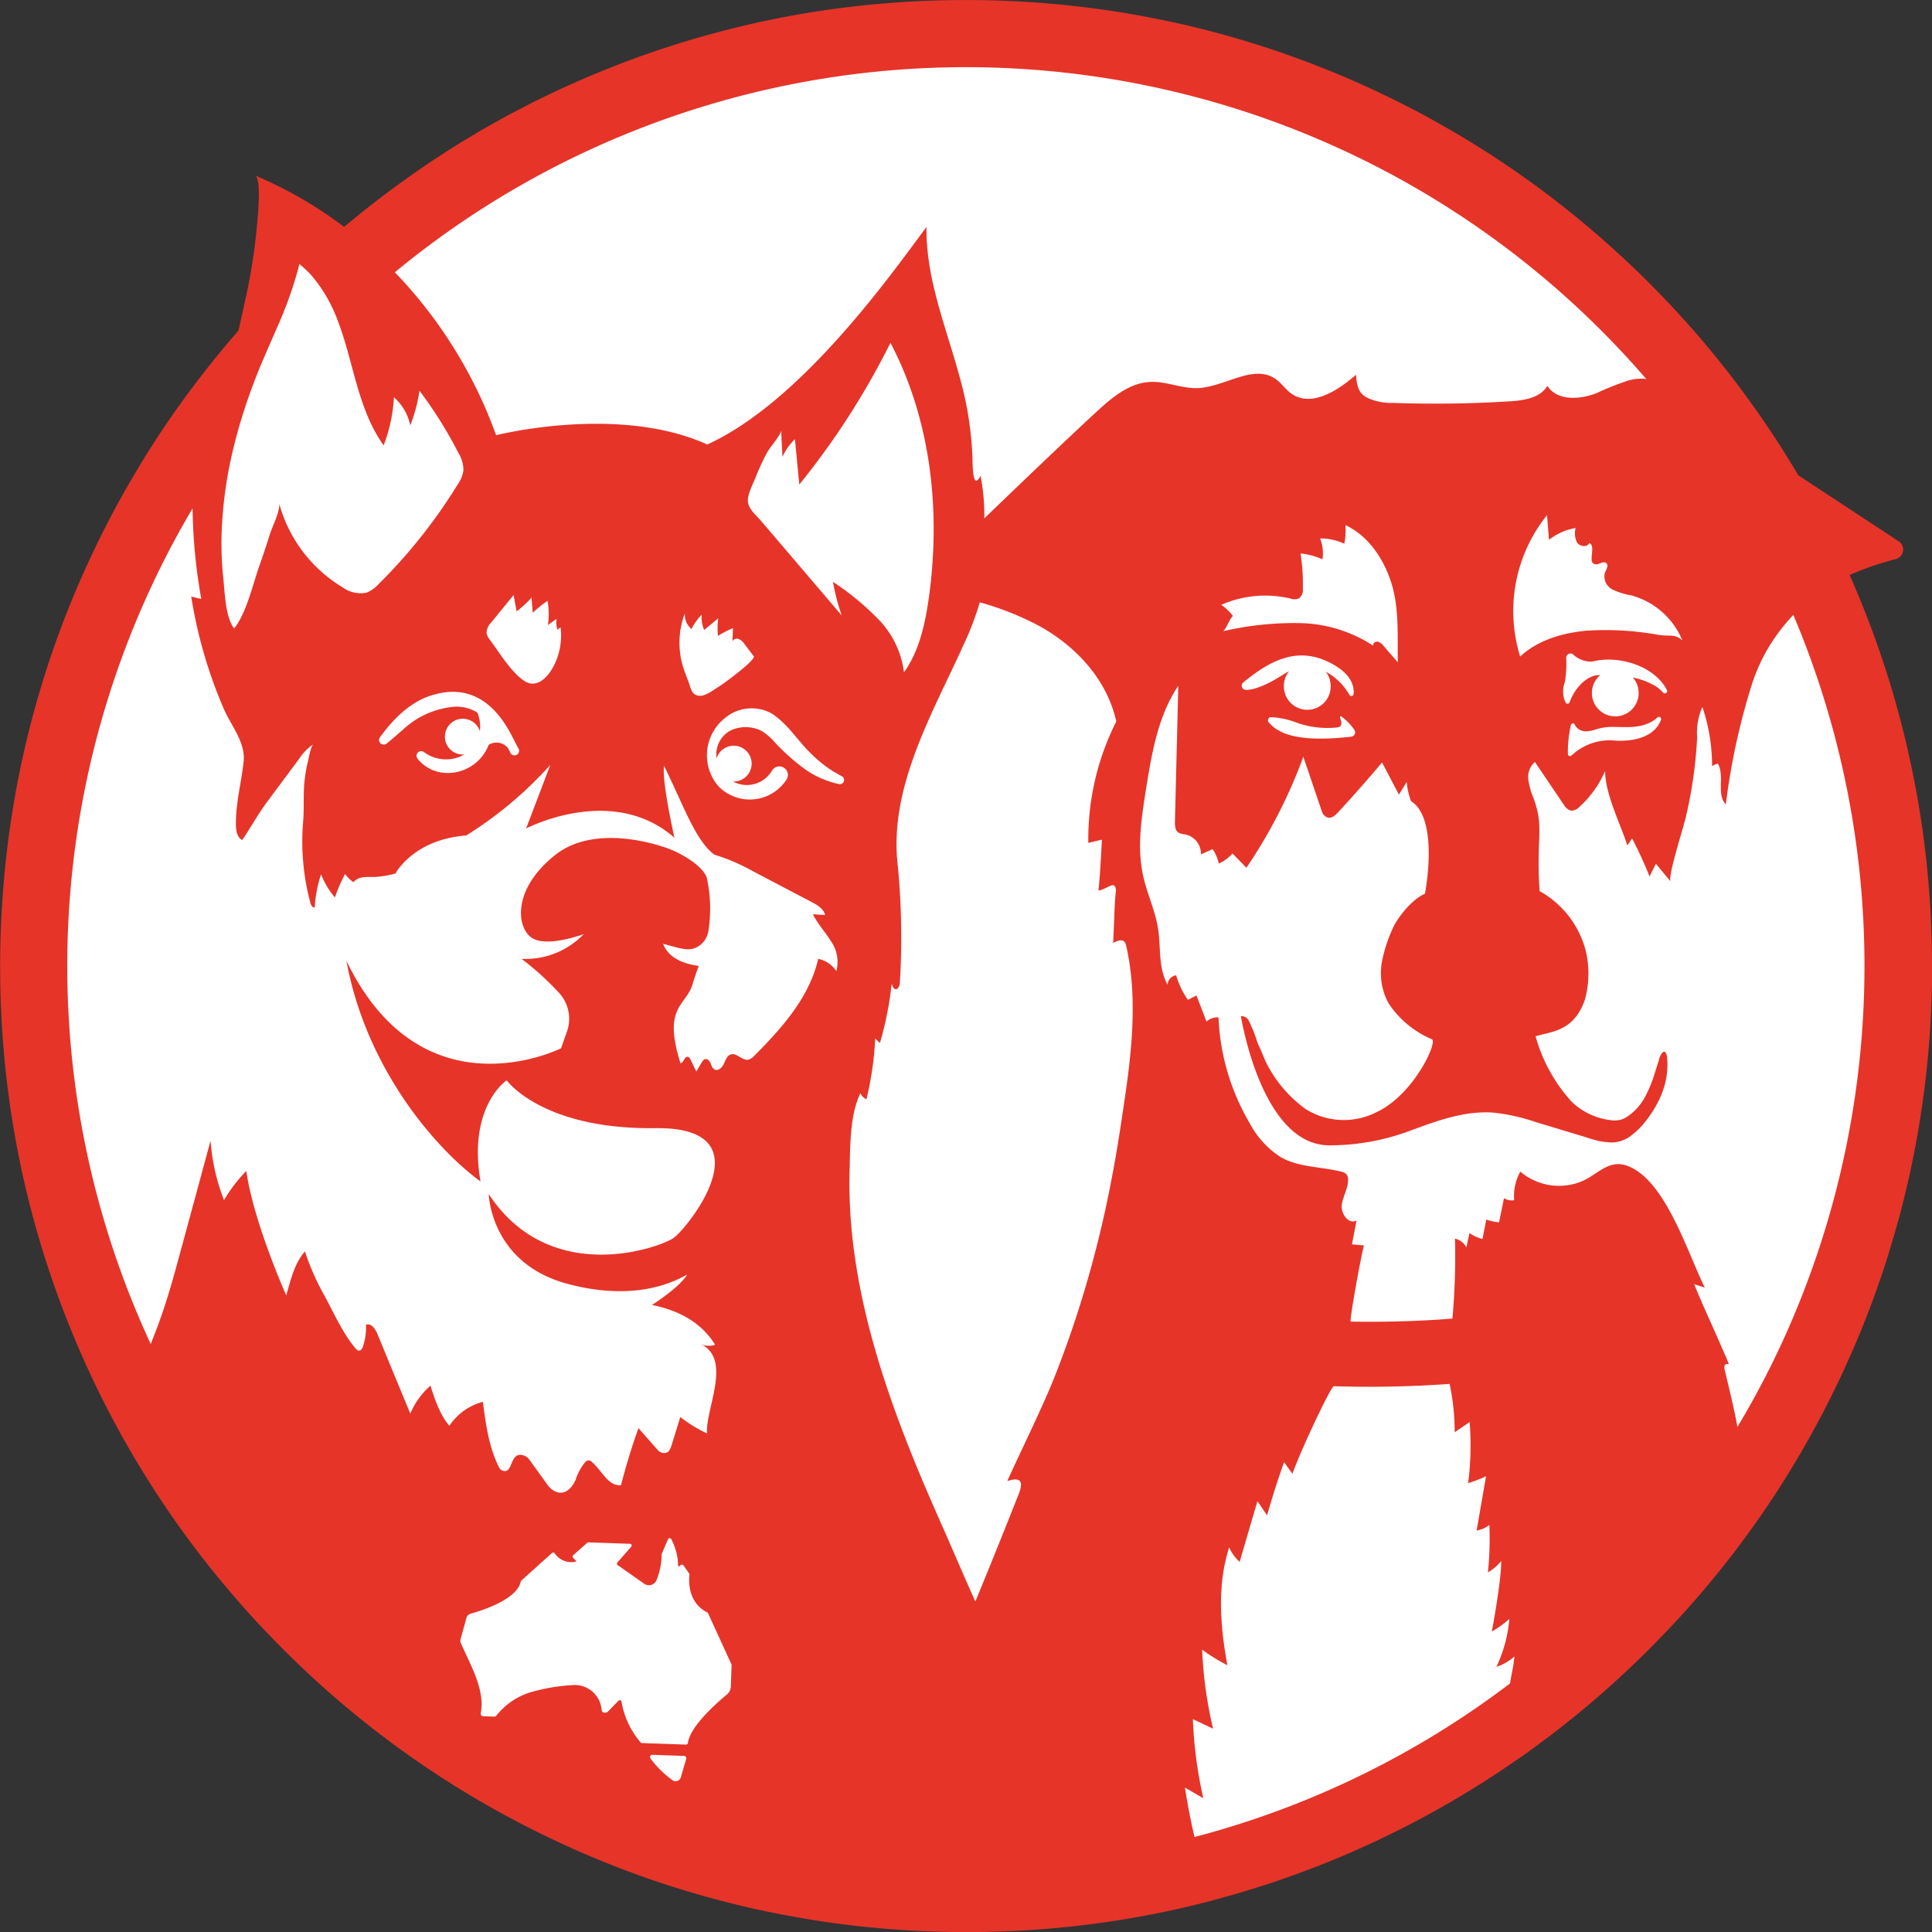 <svg width="100mm" height="100mm" version="1.1" viewBox="0 0 100 100" xmlns="http://www.w3.org/2000/svg"><rect x="0" y="0" width="100" height="100" fill="#333333" stroke="none"/><path d="m12.608 19.224 2.006-7.316 4.542 2.527z" fill="#fff" stop-color="#000000" style="-inkscape-stroke:none"/><ellipse cx="50.016" cy="50.145" rx="48.711" ry="48.711" fill="#fff" stop-color="#000000" style="-inkscape-stroke:none"/><path d="m100 49.998q0-0.374-0.006-0.748-0.009-0.584-0.03-1.162c-0.009-0.253-0.021-0.504-0.034-0.756q-0.028-0.592-0.076-1.183a49.099 49.099 0 0 0-0.999-6.838c-0.003-0.012-0.005-0.023-0.008-0.034q-0.062-0.286-0.128-0.572c-0.045-0.202-0.094-0.402-0.143-0.604-0.04-0.164-0.081-0.329-0.123-0.493-0.079-0.31-0.161-0.62-0.247-0.927-0.043-0.161-0.087-0.319-0.134-0.48l-0.003-0.011c-0.014-0.049-0.028-0.099-0.042-0.15-0.022-0.074-0.043-0.147-0.065-0.22-0.022-0.073-0.043-0.147-0.065-0.22-0.057-0.187-0.113-0.372-0.172-0.557-0.028-0.089-0.057-0.177-0.085-0.266-0.031-0.096-0.061-0.193-0.093-0.289a49.042 49.041 0 0 0-1.811-4.726 15.846 15.845 0 0 1 2.393-0.825 0.51 0.51 0 0 0 0.149-0.918c-1.12-0.739-3.096-2.034-5.198-3.419q-0.312-0.524-0.635-1.043c-0.106-0.17-0.213-0.34-0.321-0.508-0.093-0.146-0.187-0.29-0.282-0.434-0.013-0.02-0.026-0.04-0.039-0.061-0.009-0.013-0.017-0.026-0.026-0.04-0.098-0.149-0.196-0.297-0.298-0.446q-0.028-0.045-0.062-0.091c-0.048-0.072-0.098-0.144-0.147-0.216-0.049-0.072-0.097-0.145-0.147-0.216-0.125-0.18-0.255-0.358-0.383-0.537-0.105-0.147-0.208-0.296-0.315-0.441-0.1-0.14-0.202-0.276-0.306-0.414-0.087-0.119-0.176-0.238-0.266-0.355-0.087-0.115-0.176-0.231-0.264-0.346-0.128-0.167-0.259-0.332-0.39-0.497-0.043-0.055-0.086-0.11-0.13-0.164q-0.24-0.3-0.485-0.597c-0.287-0.349-0.578-0.693-0.876-1.033a0.144 0.144 0 0 0-0.021-0.026c-0.153-0.172-0.304-0.344-0.457-0.514-0.026-0.029-0.052-0.057-0.078-0.085-0.088-0.097-0.175-0.194-0.264-0.291-0.045-0.051-0.093-0.101-0.14-0.152-0.047-0.051-0.093-0.102-0.14-0.152-0.115-0.125-0.231-0.247-0.348-0.37-0.138-0.145-0.278-0.291-0.417-0.434-0.028-0.029-0.057-0.057-0.085-0.086-0.114-0.118-0.229-0.235-0.345-0.35-0.142-0.144-0.285-0.287-0.431-0.427-0.144-0.144-0.289-0.283-0.434-0.421-0.05-0.048-0.101-0.096-0.152-0.144-0.064-0.06-0.128-0.121-0.192-0.181-0.202-0.19-0.407-0.378-0.612-0.564q-0.134-0.122-0.27-0.243c-0.198-0.177-0.396-0.354-0.597-0.528-0.151-0.13-0.304-0.261-0.457-0.391a49.383 49.383 0 0 0-7.896-5.472l-0.007-0.004-0.006-0.004q-0.756-0.426-1.529-0.82c-0.179-0.091-0.359-0.183-0.538-0.272-0.179-0.091-0.361-0.179-0.542-0.266-0.098-0.047-0.196-0.094-0.297-0.142-0.106-0.051-0.214-0.102-0.321-0.151q-0.544-0.255-1.095-0.496-0.551-0.241-1.109-0.469c-0.149-0.061-0.3-0.118-0.449-0.178-0.237-0.094-0.472-0.19-0.711-0.281-0.231-0.087-0.464-0.17-0.697-0.255-0.159-0.058-0.317-0.118-0.476-0.174-0.378-0.132-0.756-0.261-1.137-0.383-0.173-0.057-0.348-0.112-0.522-0.167-0.021-0.007-0.042-0.014-0.064-0.02-0.185-0.057-0.372-0.113-0.559-0.17-0.206-0.062-0.414-0.123-0.621-0.181-0.099-0.028-0.198-0.055-0.297-0.082-0.099-0.027-0.198-0.056-0.297-0.082-0.198-0.055-0.399-0.106-0.597-0.159-0.1-0.025-0.2-0.05-0.299-0.074-0.1-0.025-0.201-0.05-0.301-0.075l-0.001-2.745e-4c-0.402-0.1-0.806-0.194-1.21-0.279-0.202-0.043-0.404-0.087-0.608-0.128-0.102-0.021-0.204-0.04-0.306-0.06s-0.204-0.042-0.306-0.06c-0.162-0.032-0.327-0.062-0.491-0.093q-0.677-0.122-1.36-0.227c-0.206-0.032-0.414-0.062-0.621-0.091q-0.935-0.13-1.879-0.227c-0.166-0.018-0.331-0.032-0.496-0.047-0.046-0.004-0.091-0.01-0.137-0.013-0.636-0.057-1.279-0.102-1.923-0.134-0.402-0.019-0.807-0.036-1.213-0.045-0.446-0.013-0.895-0.019-1.345-0.019q-0.357 0-0.714 0.006h-0.002c-0.406 0.004-0.811 0.015-1.217 0.03-0.208 0.01-0.415 0.017-0.621 0.028-0.013 0-0.025 0.002-0.038 0.002h-3.17e-4q-0.628 0.028-1.253 0.079h-9.48e-4l-0.005 4.0583e-4a49.257 49.257 0 0 0-8.644 1.427c-0.2 0.053-0.399 0.104-0.597 0.159-0.1 0.026-0.198 0.055-0.297 0.082-0.099 0.027-0.199 0.054-0.298 0.082-0.198 0.057-0.395 0.113-0.593 0.172l-0.521 0.159c-0.255 0.079-0.509 0.161-0.763 0.244-0.038 0.012-0.076 0.024-0.113 0.036q-1.31 0.432-2.586 0.934-0.476 0.187-0.95 0.385c-0.155 0.064-0.31 0.13-0.465 0.196-0.101 0.042-0.201 0.087-0.301 0.131-0.058 0.025-0.116 0.05-0.173 0.075-0.077 0.034-0.155 0.069-0.233 0.104-0.078 0.035-0.156 0.069-0.233 0.104q-0.465 0.21-0.924 0.431c-0.138 0.064-0.274 0.13-0.41 0.198l-0.096 0.045c-0.111 0.055-0.221 0.11-0.331 0.164-0.129 0.064-0.255 0.128-0.382 0.195-0.179 0.093-0.359 0.185-0.538 0.28-0.021 0.011-0.042 0.021-0.062 0.032q-0.504 0.266-0.999 0.544l-9.16e-4 5.014e-4q-0.529 0.292-1.047 0.602c-0.172 0.102-0.346 0.206-0.518 0.31q-1.218 0.74-2.388 1.548c-0.171 0.117-0.339 0.238-0.508 0.357-0.214 0.151-0.428 0.303-0.639 0.457-0.214 0.156-0.427 0.315-0.639 0.475q-0.242 0.183-0.482 0.369-0.344 0.266-0.684 0.538c-0.145 0.117-0.289 0.235-0.433 0.354-0.166 0.136-0.334 0.268-0.498 0.407a21.178 21.178 0 0 0-4.605-2.659c0.378 0.159 0.094 2.62 0.062 2.964a30.349 30.349 0 0 1-0.595 3.587c-0.108 0.491-0.215 0.984-0.327 1.477-0.042 0.047-0.081 0.094-0.121 0.142-0.03 0.034-0.059 0.066-0.089 0.1-0.371 0.429-0.734 0.863-1.085 1.303l-0.003 0.004-4.42e-4 5.61e-4q-0.382 0.467-0.741 0.943l-4.74e-4 5.97e-4 -2e-3 0.002a47.842 47.842 0 0 0-3.056 4.465c-0.104 0.172-0.208 0.346-0.31 0.518-0.102 0.174-0.204 0.347-0.304 0.521-0.089 0.155-0.178 0.312-0.264 0.467-0.023 0.042-0.045 0.081-0.068 0.121q-0.415 0.739-0.798 1.493l-0.003 6e-3q-0.156 0.3-0.306 0.603-0.15 0.303-0.296 0.608c-0.051 0.11-0.104 0.217-0.153 0.327q-0.21 0.442-0.408 0.886c-0.053 0.119-0.106 0.238-0.157 0.357q-0.461 1.05-0.873 2.125-0.137 0.358-0.27 0.72l-9.79e-4 0.002q-0.526 1.432-0.959 2.893a48.958 48.958 0 0 0-1.288 5.429c-0.036 0.206-0.072 0.412-0.106 0.618-0.034 0.206-0.066 0.412-0.098 0.62q-0.145 0.932-0.249 1.872-0.037 0.315-0.068 0.629c-0.026 0.249-0.049 0.501-0.07 0.75-0.017 0.183-0.032 0.366-0.045 0.552-0.016 0.209-0.026 0.419-0.04 0.628-0.013 0.209-0.029 0.418-0.04 0.628-0.005 0.102-0.009 0.205-0.013 0.307-0.013 0.307-0.025 0.615-0.032 0.922q-0.02 0.66-0.019 1.326c0 0.232 0.002 0.463 0.006 0.693v1.79e-4q0.006 0.62 0.03 1.239l0.028 0.64a49.416 49.416 0 0 0 2.969 14.62q0.425 1.162 0.907 2.295c0.076 0.179 0.151 0.357 0.231 0.535 0.066 0.155 0.136 0.31 0.204 0.463l0.079 0.176c0.144 0.317 0.291 0.631 0.44 0.944 0.106 0.219 0.213 0.436 0.319 0.654 0.174 0.349 0.351 0.697 0.536 1.043 0.042 0.083 0.085 0.164 0.128 0.246 0.051 0.096 0.102 0.19 0.156 0.286l3.163e-4 6.33e-4 0.001 0.002q0.427 0.795 0.892 1.575a49.281 49.281 0 0 0 4.873 6.855c0.13 0.153 0.261 0.306 0.391 0.457q0.748 0.867 1.545 1.706c0.023 0.023 0.045 0.047 0.068 0.07a0.442 0.442 0 0 1 0.042 0.043q0.394 0.411 0.797 0.814 0.425 0.425 0.858 0.839a49.656 49.655 0 0 0 12.748 8.842l0.011 6e-3a0.355 0.355 0 0 1 0.06 0.028c0.34 0.164 0.684 0.325 1.028 0.482 0.025 0.011 0.049 0.023 0.073 0.032h3.79e-4l0.005 0.002q0.825 0.376 1.662 0.715l0.011 0.005c0.187 0.076 0.376 0.151 0.565 0.227 0.379 0.151 0.758 0.294 1.141 0.434l0.002 6.32e-4c0.004 0.002 0.009 0.002 0.013 6e-3l0.006 0.002q1.408 0.516 2.845 0.942l0.024 0.007c0.026 0.007 0.053 0.015 0.079 0.025l0.002 3.11e-4c0.375 0.111 0.751 0.219 1.13 0.319 0.198 0.055 0.397 0.106 0.597 0.159 0.2 0.051 0.4 0.1 0.601 0.149 0.2 0.049 0.402 0.098 0.602 0.144 0.195 0.045 0.391 0.089 0.586 0.132 0.176 0.038 0.352 0.074 0.529 0.111 0.034 0.007 0.068 0.014 0.102 0.021 0.101 0.021 0.203 0.04 0.305 0.06 0.102 0.02 0.203 0.042 0.305 0.06 0.13 0.025 0.26 0.047 0.39 0.071 0.485 0.09 0.971 0.173 1.461 0.248 0.198 0.03 0.397 0.058 0.595 0.087 0.633 0.089 1.267 0.166 1.908 0.231 0.193 0.021 0.385 0.038 0.578 0.055 0.585 0.054 1.173 0.094 1.764 0.127 0.071 0.004 0.142 0.009 0.214 0.013 0.408 0.019 0.818 0.036 1.23 0.045q0.66 0.02 1.326 0.019c0.227 0 0.453-0.002 0.678-0.004 0.204-0.004 0.408-0.007 0.612-0.013 0.172-0.004 0.344-0.009 0.516-0.015 0.07-0.002 0.14-6e-3 0.211-0.008 0.07-0.002 0.141-0.005 0.211-0.008 0.115-0.004 0.23-0.009 0.346-0.015a49.437 49.437 0 0 0 10.174-1.572c0-0.002 0-0.002-0.002-0.004a49.732 49.732 0 0 0 16.023-7.461v6e-3c0.387-0.274 0.769-0.552 1.149-0.839 0.161-0.119 0.321-0.24 0.48-0.363 0.159-0.121 0.317-0.244 0.474-0.368 0.059-0.045 0.117-0.093 0.175-0.139 0.058-0.046 0.117-0.092 0.175-0.139l0.151-0.121 0.047-0.038c0.13-0.106 0.259-0.21 0.387-0.317 0.219-0.179 0.438-0.363 0.654-0.548 0.204-0.176 0.408-0.351 0.61-0.531q0.32-0.283 0.638-0.574c0.053-0.045 0.106-0.094 0.157-0.144 0.083-0.077 0.165-0.155 0.248-0.232 0.105-0.098 0.21-0.194 0.315-0.294 0.168-0.161 0.336-0.321 0.502-0.484a0.59 0.59 0 0 0 0.049-0.049c0.031-0.029 0.061-0.06 0.092-0.09 0.039-0.038 0.078-0.076 0.116-0.114 0.147-0.144 0.291-0.289 0.434-0.436 0.053-0.053 0.106-0.106 0.157-0.159 0.1-0.105 0.203-0.211 0.305-0.317 0.032-0.034 0.065-0.067 0.097-0.101 0.076-0.077 0.149-0.155 0.223-0.234l0.007-0.007q0.968-1.019 1.869-2.093c0.372-0.442 0.737-0.893 1.094-1.345a49.013 49.013 0 0 0 4.3-6.465l0.003-0.005c0.098-0.176 0.195-0.351 0.291-0.529 0.096-0.178 0.191-0.355 0.285-0.533 0.117-0.221 0.232-0.442 0.344-0.665 0.037-0.072 0.072-0.144 0.108-0.216 0.181-0.36 0.359-0.722 0.53-1.087 0.108-0.227 0.212-0.453 0.315-0.682 0.008-0.018 0.016-0.036 0.024-0.054 0.164-0.362 0.325-0.726 0.48-1.092 0.164-0.382 0.32-0.767 0.472-1.152l0.002-6e-3 0.006-0.011c0.147-0.38 0.293-0.759 0.434-1.143 0.144-0.395 0.283-0.79 0.417-1.188q0.176-0.518 0.34-1.043c0.053-0.171 0.103-0.342 0.155-0.514 0.127-0.423 0.25-0.847 0.367-1.274 0.007-0.027 0.015-0.053 0.023-0.08 0.055-0.198 0.106-0.399 0.159-0.597 0.051-0.2 0.1-0.4 0.149-0.601 0.098-0.402 0.193-0.805 0.28-1.211 0.043-0.202 0.087-0.404 0.128-0.608 0.042-0.204 0.083-0.408 0.121-0.612 0.032-0.162 0.062-0.327 0.093-0.491 0.055-0.302 0.106-0.604 0.155-0.909 0.027-0.165 0.054-0.332 0.078-0.499 9.47e-4 -0.007 0.002-0.013 0.003-0.02q0.142-0.924 0.246-1.859c0.022-0.201 0.044-0.403 0.064-0.605l0.002-0.016v-0.002q0.187-1.841 0.236-3.719c0.013-0.445 0.019-0.895 0.019-1.344zm-21.628 12.125a0.769 0.769 0 0 1-0.527-0.106l-0.253 1.25a2.391 2.391 0 0 1-0.663-0.145l-0.195 1.005a1.899 1.899 0 0 1-0.674-0.306l-0.162 0.748a0.863 0.863 0 0 0-0.589-0.457 35.965 35.964 0 0 1-0.132 4.137c-1.919 0.155-3.78 0.183-5.268 0.157-0.051-0.168 0.535-3.381 0.688-3.942l-0.621-0.058 0.238-1.232c-0.399 0.217-0.818-0.344-0.765-0.799 0.053-0.451 0.334-0.861 0.327-1.315a0.43 0.43 0 0 0-0.079-0.274 0.504 0.504 0 0 0-0.287-0.144c-1.031-0.259-2.159-0.215-3.09-0.731a4.632 4.632 0 0 1-1.628-1.762 11.722 11.722 0 0 1-1.623-5.489 0.825 0.825 0 0 0-0.62 0.217l-0.519-1.349-0.444 0.223a4.208 4.208 0 0 1-0.606-1.269 0.501 0.501 0 0 0-0.442 0.491c-0.491-0.852-0.346-1.91-0.493-2.881-0.14-0.933-0.563-1.802-0.767-2.722-0.34-1.494-0.096-3.049 0.145-4.562 0.298-1.849 0.621-3.761 1.666-5.315q-0.088 3.51-0.174 7.023c-0.006 0.213 0.006 0.463 0.183 0.58a0.953 0.953 0 0 0 0.359 0.094 1.022 1.022 0 0 1 0.803 1.031l0.604-0.27a2.118 2.118 0 0 1 0.321 0.75 2.133 2.133 0 0 0 0.708-0.525l0.722 0.737a26.389 26.389 0 0 0 2.945-5.742q0.482 1.419 0.963 2.837a0.464 0.464 0 0 0 0.179 0.249c0.257 0.176 0.478-0.021 0.646-0.202q1.173-1.266 2.287-2.59l0.873 1.664 0.404-0.657a3.567 3.567 0 0 0 0.225 0.997c1.477 0.935 0.718 4.79 0.718 4.79-0.531 0.229-1.135 0.865-1.57 1.59 0 0.004-0.002 6e-3 -0.002 0.007a7.531 7.531 0 0 0-0.58 1.585 1.43 1.43 0 0 0-0.032 0.145 3.246 3.246 0 0 0 0.31 2.361 5.065 5.065 0 0 0 2.238 1.847c0.302 0.125-0.926 2.85-2.847 3.759a3.717 3.717 0 0 1-3.7-0.154 6.627 6.627 0 0 1-2.072-2.475c-0.103-0.248-0.208-0.495-0.319-0.74-0.142-0.313-0.237-0.701-0.388-1.01-0.045-0.093-0.088-0.214-0.148-0.322l-0.004-0.009 9.48e-4 0.005a0.413 0.413 0 0 0-0.414-0.249c0.079 0.429 1.152 6.657 4.564 6.684a11.915 11.915 0 0 0 4.248-0.776c1.373-0.508 2.796-1.026 4.256-0.918a10.082 10.082 0 0 1 2.187 0.487c0.918 0.276 1.83 0.555 2.748 0.831a3.827 3.827 0 0 0 1.249 0.227 1.586 1.586 0 0 0 0.226-0.03 1.66 1.66 0 0 0 0.803-0.392 3.616 3.616 0 0 0 0.591-0.581 6.021 6.021 0 0 0 0.641-0.946 4.678 4.678 0 0 0 0.462-1.177 4.034 4.034 0 0 0 0.084-1.29c-0.011-0.11-0.074-0.37-0.228-0.247a0.843 0.843 0 0 0-0.2 0.418c-0.072 0.22-0.139 0.441-0.21 0.661a6.646 6.646 0 0 1-0.519 1.257 2.799 2.799 0 0 1-1.032 1.069 0.683 0.683 0 0 1-0.071 0.034 1.248 1.248 0 0 1-0.641 0.071 3.507 3.507 0 0 1-1.97-0.893 2.096 2.096 0 0 1-0.189-0.2 8.314 8.314 0 0 1-1.745-3.251c0.803-0.251 1.991-0.236 2.556-1.91a0.105 0.105 0 0 0 0.002-0.015 5.031 5.031 0 0 0 0.034-2.512 4.952 4.952 0 0 0-2.384-3.077c-0.189-2.777 0.246-3.253-0.3-4.773a4.014 4.013 0 0 1-0.283-0.984 1.048 1.048 0 0 1 0.338-0.927c0.497 0.733 0.996 1.47 1.49 2.202a0.642 0.642 0 0 0 0.376 0.317 0.589 0.589 0 0 0 0.45-0.204 5.372 5.372 0 0 0 1.317-1.84c0.019 1.216 0.774 2.677 1.156 3.849 0.079-0.123 0.159-0.247 0.24-0.372q0.502 0.963 0.907 1.976c0.109-0.221 0.217-0.44 0.327-0.663 0.253 0.31 0.51 0.618 0.767 0.924-0.18-0.213 0.688-2.869 0.791-3.375a22.659 22.659 0 0 0 0.578-4.095 3.252 3.252 0 0 1 0.272-1.566 9.542 9.542 0 0 1 0.501 3.054c0.098-0.043 0.196-0.089 0.295-0.128 0.376 0.633-0.089 1.585 0.417 2.119a34.624 34.624 0 0 1 1.313-6.101 9.239 9.239 0 0 1 1.81-3.294c0.119-0.144 0.242-0.28 0.37-0.412 0.168 0.389 0.329 0.786 0.483 1.183 0.011 0.026 0.021 0.051 0.03 0.076a46.669 46.669 0 0 1-0.967 36.117 45.126 45.126 0 0 1-2.439 4.652c-0.174-0.975-0.419-1.938-0.654-2.939-0.02-0.081-0.045-0.212 0.02-0.28a0.137 0.137 0 0 1 0.085-0.038 0.705 0.705 0 0 1 0.103 0.004 5.088 5.088 0 0 0-0.216-0.519q-0.112-0.264-0.227-0.526c-0.154-0.351-0.31-0.702-0.467-1.052-0.152-0.34-0.303-0.68-0.452-1.02q-0.112-0.257-0.222-0.515-0.053-0.126-0.106-0.252-0.026-0.063-0.052-0.126c-0.007-0.018-0.036-0.121-0.052-0.126 0.183 0.06 0.366 0.117 0.552 0.176-0.884-1.776-1.955-5.332-3.833-6.228-1.133-0.54-1.679 0.41-2.624 0.763a3.095 3.095 0 0 1-3.094-0.538 2.634 2.634 0 0 0-0.317 1.483zm-68.404-35.817a28.201 28.2 0 0 0 0.451 4.698l-0.521-0.127a24.103 24.103 0 0 0 1.689 5.82c0.37 0.856 1.128 1.73 1.022 2.72-0.113 1.075-0.4 2.097-0.4 3.22 0 0.317 0.043 0.699 0.327 0.842 0.442-0.642 0.803-1.318 1.268-1.944l1.689-2.272a2.485 2.485 0 0 1 0.739-0.746c-0.144 0.081-0.246 0.705-0.285 0.863a7.134 7.134 0 0 0-0.181 1.018c-0.079 0.691-0.017 1.386-0.072 2.078a12.269 12.269 0 0 0 0.372 4.258c0.03 0.117 0.108 0.257 0.225 0.231a6.429 6.429 0 0 1 0.329-1.711 4.205 4.205 0 0 0 0.714 1.198 8.301 8.3 0 0 1 0.525-1.214 1.894 1.894 0 0 0 0.434 0.425c0.312-0.37 0.801-0.236 1.22-0.281a4.925 4.925 0 0 0 0.952-0.168s0.927-1.762 3.664-1.97a20.15 20.15 0 0 0 4.354-3.651l-1.251 3.29c0.089-0.047 4.486-2.316 7.675 0.476 0 0-0.665-2.952-0.533-3.715 0.997 2.019 1.63 3.893 2.612 4.598 0.138 0.04 0.263 0.087 0.332 0.108a9.695 9.695 0 0 1 1.636 0.735q1.538 0.808 3.081 1.617c0.287 0.153 0.606 0.344 0.669 0.661-0.21-0.013-0.417-0.028-0.629-0.043 0.242 0.495 0.629 0.907 0.918 1.373a1.858 1.858 0 0 1 0.297 1.57 1.494 1.494 0 0 0-0.939-0.633c-0.452 1.974-1.866 3.574-3.3 5.007a0.652 0.652 0 0 1-0.329 0.215c-0.315 0.047-0.584-0.363-0.888-0.276-0.204 0.059-0.281 0.293-0.366 0.485-0.089 0.191-0.289 0.393-0.478 0.298-0.119-0.057-0.161-0.2-0.208-0.323-0.053-0.121-0.164-0.249-0.291-0.213-0.077 0.019-0.128 0.096-0.168 0.164-0.094 0.159-0.189 0.317-0.281 0.476-0.098-0.202-0.196-0.402-0.293-0.606-0.032-0.066-0.072-0.14-0.144-0.155-0.178-0.034-0.21 0.293-0.383 0.334-0.933-2.96 0.276-2.935 0.629-4.105 0.108-0.376 0.215-0.663 0.315-0.937-0.754-0.1-1.566-0.391-1.843-1.145 0.879 0.239 1.271 0.386 1.689 0.206a1.149 1.149 0 0 0 0.659-0.892 7.531 7.531 0 0 0-0.076-2.682c-0.183-0.708-1.519-1.388-1.957-1.538-0.017-0.007-0.032-0.013-0.043-0.019-0.423-0.159-3.782-1.339-5.878 0.346-2.244 1.798-1.968 3.78-1.175 4.282 0.773 0.493 2.595-0.176 2.671-0.202a4.167 4.167 0 0 1-3.217 1.279 14.95 14.95 0 0 1 1.94 1.76 1.979 1.979 0 0 1 0.41 2.002l-0.306 0.867s-7.174 3.619-11.112-4.531c1.063 5.738 4.758 9.839 6.944 11.426-0.672-3.895 1.354-5.236 1.354-5.236s1.823 2.552 7.699 2.476c5.88-0.072 1.649 5.196 0.935 5.687-0.712 0.493-6.379 2.554-9.563-2.272 0 0 0.085 3.561 4.048 4.635 3.802 1.03 5.872-0.297 6.215-0.468-0.347 0.633-1.811 1.571-1.811 1.571 1.332 0.266 2.533 0.871 3.264 2.057a0.991 0.991 0 0 1-0.746-0.034c1.653 0.782 0.234 3.37 0.328 4.626a7.182 7.182 0 0 1-1.383-0.852c-0.149 0.485-0.3 0.977-0.452 1.464-0.059 0.185-0.136 0.399-0.376 0.402a0.458 0.458 0 0 1-0.348-0.166l-0.988-1.122c-0.349 0.969-0.648 1.955-0.905 2.952-0.661 0.068-0.994-0.763-1.5-1.194a0.221 0.221 0 0 0-0.353 0.002 2.73 2.73 0 0 0-0.502 0.929c-0.195 0.431-0.601 0.869-1.15 0.533a1.079 1.079 0 0 1-0.298-0.287l-0.933-1.294a0.599 0.599 0 0 0-0.446-0.259c-0.55-0.028-0.425 0.852-0.844 0.841a0.345 0.345 0 0 1-0.289-0.196c-0.523-1.046-0.684-2.229-0.835-3.389a2.984 2.984 0 0 0-1.732 1.239c-0.449-0.509-0.747-1.32-0.98-2.076a3.946 3.946 0 0 0-1.044 1.445q-0.856-2.065-1.708-4.137c-0.108-0.255-0.332-0.567-0.587-0.457a3.067 3.067 0 0 1-0.151 1.109c-0.034 0.113-0.111 0.246-0.231 0.227a0.247 0.247 0 0 1-0.144-0.102c-0.689-0.803-1.148-1.887-1.658-2.809a12.921 12.921 0 0 1-0.977-2.227c-0.533 0.64-0.694 1.329-0.965 2.278 0 0-1.685-3.766-2.068-6.439a7.754 7.754 0 0 0-1.152 1.507 10.378 10.378 0 0 1-0.697-3.079q-0.768 2.839-1.541 5.68c-0.264 0.975-0.529 1.953-0.842 2.909-0.217 0.657-0.455 1.3-0.716 1.938q-0.587-1.269-1.103-2.578a46.486 46.486 0 0 1 3.275-40.681zm71.186 12.717a6.223 6.223 0 0 1 0.157-1.503c0.028-0.081 0.151-0.107 0.188-0.03 0.261 0.524 0.851 0.342 1.063 0.278 0.01-0.005 0.018-6e-3 0.025-0.009a2.809 2.809 0 0 1 0.896-0.134c0.608 0.005 1.241 0.069 1.812-0.177a1.693 1.693 0 0 0 0.502-0.318 0.112 0.112 0 0 1 0.173 0.134c-0.363 0.965-1.587 1.14-2.488 1.061a2.849 2.849 0 0 0-2.134 0.778 0.114 0.114 0 0 1-0.193-0.067l2.84e-4 -0.004zm4.354-3.607a3.543 3.543 0 0 0-0.996-0.346 1.158 1.158 0 0 1 0.298 0.674 1.21 1.21 0 1 1-1.981-0.801c-0.049 0-0.096 0.002-0.144 0-0.684 0.093-1.22 0.784-1.441 1.403a0.112 0.112 0 0 1-0.206 0.017l-0.032-0.059a1.38 1.38 0 0 1 0-1.024 0.007 0.007 0 0 0-0.004 0.002 5.929 5.929 0 0 0 0.066-1.235 0.22 0.22 0 0 1 0.353-0.178 1.366 1.366 0 0 0 0.95 0.378 0.228 0.228 0 0 1 0.049-0.009h0.002c0.034-0.007 0.068-0.015 0.104-0.021 1.315-0.289 3.115 0.257 3.755 1.504a0.12 0.12 0 0 1-0.198 0.13 1.82 1.82 0 0 0-0.576-0.436zm0.386-2.547a15.542 15.542 0 0 0-3.768-0.226c-1.256 0.117-2.515 0.486-3.443 1.336a7.924 7.924 0 0 1 1.391-7.316c0.033 0.427 0.068 0.853 0.1 1.278a3.082 3.082 0 0 1 1.378-0.612 1.086 1.086 0 0 0 0.076 0.75c0.139 0.217 0.53 0.266 0.632 0.026 0.379 0.172-0.111 0.996 0.293 1.098 0.199 0.049 0.431-0.189 0.586-0.058 0.144 0.122-0.008 0.34-0.074 0.514a0.759 0.759 0 0 0 0.392 0.85 3.504 3.504 0 0 0 0.96 0.303 3.983 3.983 0 0 1 2.66 2.334c-0.394-0.352-0.66-0.198-1.183-0.277zm-52.882-26.176a46.473 46.472 0 0 1 50.713 11.284q0.765 0.805 1.485 1.639a2.354 2.354 0 0 0-0.944 0.085 14.376 14.376 0 0 0-1.6 0.635c-0.875 0.353-2.07 0.433-2.573-0.366-0.372 0.633-1.22 0.757-1.955 0.803q-3.003 0.187-6.014 0.081a2.98 2.98 0 0 1-1.375-0.274c-0.414-0.231-0.512-0.546-0.565-1.181-0.946 0.831-2.32 1.7-3.345 0.971-0.302-0.213-0.51-0.542-0.814-0.754-1.146-0.797-2.631 0.416-4.027 0.472-0.827 0.032-1.632-0.359-2.465-0.319-1.099 0.051-2.008 0.833-2.814 1.579-1.56 1.441-3.842 3.623-5.771 5.483a10.258 10.258 0 0 0-0.198-2.204c-0.44 0.888-0.406-0.799-0.419-1.046a18.41 18.41 0 0 0-0.217-2.085c-0.523-3.258-2.208-6.388-2.159-9.747-1.647 2.193-6.386 9.001-11.347 11.258-4.603-2.089-10.929-0.48-10.929-0.48a23.742 23.742 0 0 0-5.242-8.434 46.322 46.322 0 0 1 12.576-7.401zm38.068 26.731a7.164 7.164 0 0 0-3.784-1.172 16.236 16.236 0 0 0-3.983 0.419c0.19-0.18 0.31-0.608 0.504-0.789a2.709 2.709 0 0 0-0.604-0.577 5.666 5.666 0 0 1 3.56-0.33 0.613 0.613 0 0 0 0.473-0.008 0.576 0.576 0 0 0 0.189-0.5 9.865 9.865 0 0 0-0.121-1.821 3.69 3.69 0 0 1 1.137 0.305 2.06 2.06 0 0 0-0.124-1.081 2.881 2.881 0 0 1 1.253 0.273 3.606 3.606 0 0 0 0.059-0.965c1.21 0.572 2.011 1.786 2.398 3.063 0.385 1.282 0.293 2.704 0.313 4.039-0.244-0.281-0.494-0.565-0.737-0.848a0.549 0.549 0 0 0-0.299-0.217c-0.124-0.024-0.272 0.088-0.234 0.208zm-2.213 1.952a1.211 1.211 0 1 1-2.408 0.255 1.196 1.196 0 0 1 0.265-0.884 2.571 2.571 0 0 0-0.321 0.178c-0.47 0.304-1.326 0.79-1.913 0.784a0.218 0.218 0 0 1-0.149-0.376c1.439-1.19 2.807-1.843 4.411-1.075 1.216 0.582 1.349 1.279 1.309 1.664a0.115 0.115 0 0 1-0.212 0.049 3.17 3.17 0 0 0-1.224-1.205 1.219 1.219 0 0 1 0.244 0.61zm-3.067 1.743a4.437 4.437 0 0 1 1.383 0.31 4.765 4.765 0 0 0 2.05 0.221 0.215 0.215 0 0 0 0.196-0.251 1.986 1.986 0 0 0-0.07-0.263 0.047 0.047 0 0 1 0.068-0.055 2.82 2.82 0 0 1 0.665 0.686 0.226 0.226 0 0 1-0.151 0.363c-3.03 0.346-3.869-0.276-4.271-0.742a0.162 0.162 0 0 1 0.13-0.268zm-13.096 40.273q-1.091 2.763-2.219 5.502c-0.089-0.196-0.185-0.408-0.281-0.627-0.187-0.427-0.391-0.888-0.578-1.32-0.38-0.873-0.708-1.632-0.774-1.779-0.842-1.885-1.655-3.783-2.369-5.723-1.515-4.106-2.631-8.457-2.507-12.863 0.034-1.245 0.006-2.86 0.557-3.995a0.645 0.645 0 0 0 0.313 0.312 16.434 16.434 0 0 0 0.453-3.152c0.081 0.079 0.162 0.161 0.246 0.24a17.818 17.818 0 0 0 0.608-3.062c0.049 0.098 0.07 0.236 0.174 0.266 0.159 0.053 0.246-0.172 0.251-0.34a38.866 38.866 0 0 0-0.106-6.026c-0.491-4.037 1.794-7.892 3.385-11.414a15.089 15.089 0 0 0 0.856-2.235 15.277 15.277 0 0 1 2.966 1.164c1.976 1.054 3.623 2.818 4.099 5.006a13.504 13.504 0 0 0-1.447 6.282l0.705-0.168c-0.034 0.559-0.079 1.664-0.18 2.643 0.458-0.114 0.702-0.388 0.834-0.246a0.41 0.41 0 0 1 0.059 0.331c-0.07 0.723-0.067 1.325-0.133 2.615 0.323-0.157 0.585-0.231 0.668 0.122 0.601 2.59 0.31 5.398-0.076 7.999-0.416 2.811-1.127 7.979-3.581 14.235-0.651 1.658-1.762 3.878-2.491 5.502 0.884-0.295 0.764 0.236 0.57 0.733zm-15.61-38.146a0.927 0.927 0 1 1 0.844 1.205 1.51 1.51 0 0 0 2.017-0.559 0.442 0.442 0 1 1 0.737 0.485 2.263 2.263 0 0 1-3.502 0.323 2.455 2.455 0 0 1 0.327-3.528 2.147 2.147 0 0 1 2.425-0.242c0.873 0.565 1.383 1.477 2.125 2.161a6.382 6.382 0 0 0 1.131 0.88c0.13 0.066 0.253 0.144 0.383 0.213a0.217 0.217 0 0 1-0.159 0.399 4.806 4.806 0 0 1-1.694-0.725 10.734 10.734 0 0 1-1.673-1.49 3.125 3.125 0 0 0-0.631-0.535 1.851 1.851 0 0 0-1.519-0.064 1.383 1.383 0 0 0-0.812 1.477zm-1.303-6.69a2.99 2.99 0 0 1 0.531-0.742 1.521 1.521 0 0 0 0.128 0.791c0.246-0.2 0.485-0.4 0.725-0.603a3.967 3.966 0 0 0-0.015 0.91 5.414 5.414 0 0 1 0.78-0.4c-0.007 0.227-0.019 0.453-0.026 0.68a0.262 0.262 0 0 1 0.342-0.11 0.766 0.766 0 0 1 0.291 0.27c0.155 0.204 0.308 0.41 0.465 0.612 0.136 0.183-1.543 1.411-1.721 1.519-0.236 0.147-0.767 0.548-1.052 0.533-0.461-0.021-0.455-0.347-0.627-0.793a8.639 8.639 0 0 1-0.295-0.839 4.302 4.302 0 0 1 0.132-2.643 0.942 0.942 0 0 0 0.342 0.814zm7.325-2.44a10.695 10.695 0 0 0 0.452 1.74q-2.085-2.442-4.169-4.886c-0.261-0.306-0.687-0.635-0.689-1.065-0.006-0.359 0.283-0.895 0.414-1.23a11.135 11.135 0 0 1 0.604-1.292c0.119-0.219 0.699-0.876 0.705-1.109 0.019 0.459 0.042 0.916 0.066 1.377a2.949 2.949 0 0 1 0.646-0.92c0.077 0.784 0.149 1.566 0.227 2.348a39.863 39.863 0 0 0 4.718-7.336c1.868 3.561 2.482 7.686 2.151 11.707-0.028 0.366-0.066 0.735-0.113 1.099-0.017 0.144-0.036 0.283-0.057 0.425-0.191 1.345-0.495 2.72-1.281 3.829a4.774 4.774 0 0 0-1.305-2.728 14.139 14.139 0 0 0-2.369-1.959zm-17.688 2.102c0.383-0.474 0.773-0.946 1.154-1.417 0.055 0.281 0.106 0.563 0.157 0.844a5.311 5.311 0 0 0 0.773-0.712c0.019 0.264 0.042 0.523 0.064 0.786a5.756 5.756 0 0 1 0.767-0.62 4.095 4.095 0 0 1 0.017 1.252c0.147-0.108 0.298-0.213 0.448-0.319a1.362 1.362 0 0 0 0.042 0.559c0.057-0.042 0.109-0.081 0.164-0.123a3.438 3.438 0 0 1-0.297 1.889c-0.308 0.659-0.922 1.33-1.587 0.882-0.676-0.452-1.286-1.466-1.768-2.117a0.746 0.746 0 0 1-0.178-0.368 0.777 0.777 0 0 1 0.244-0.536zm0.89 5.551c0.191 0.323 0.346 0.669 0.523 0.982a0.238 0.238 0 1 1-0.423 0.219c-0.034-0.077-0.072-0.153-0.108-0.225a0.758 0.758 0 0 0-1.001-0.2c-0.004 0-0.006 0.004-0.011 0.002a2.274 2.274 0 0 1-2.24 1.46 1.96 1.96 0 0 1-1.453-0.748 0.24 0.24 0 0 1 0.331-0.338 1.904 1.904 0 0 0 2.095 0.132h-0.007a0.927 0.927 0 1 1 0.814-1.205 1.874 1.874 0 0 0-0.132-0.967 2.031 2.031 0 0 0-1.199-0.3 4.45 4.45 0 0 0-2.675 1.209c-0.268 0.227-0.535 0.467-0.825 0.701a0.239 0.239 0 0 1-0.338-0.332c0.638-0.882 1.521-1.806 2.631-2.155 1.804-0.591 3.122 0.206 4.019 1.766zm9.199 52.531-2.291-0.079a0.091 0.091 0 0 1-0.044-0.009 4.319 4.319 0 0 1-1.011-2.131 0.092 0.092 0 0 0-0.157-0.053l-0.533 0.548a0.243 0.243 0 0 1-0.189 0.077 0.156 0.156 0 0 1-0.151-0.14 1.4 1.4 0 0 0-1.383-1.298 9.722 9.721 0 0 0-2.382 0.402 3.631 3.631 0 0 0-1.687 1.186 0.138 0.138 0 0 1-0.106 0.049l-0.576-0.021a0.133 0.133 0 0 1-0.125-0.155c0.172-0.878-0.185-1.796-0.576-2.644-0.159-0.346-0.319-0.676-0.453-0.99a0.326 0.326 0 0 1-0.013-0.208l0.028-0.092 0.125-0.457 0.149-0.542a0.311 0.311 0 0 1 0.217-0.217c0.572-0.159 2.401-0.733 2.595-1.666a0.088 0.088 0 0 1 0.028-0.049l1.592-1.43a0.092 0.092 0 0 1 0.134 0.013 1.034 1.034 0 0 0 1.133 0.427l-0.179-0.193a0.097 0.097 0 0 1 0.006-0.132l0.727-0.64a0.087 0.087 0 0 1 0.064-0.023l2.147 0.074a0.092 0.092 0 0 1 0.068 0.151l-0.72 0.816a0.09 0.09 0 0 0 0.015 0.134c0.24 0.168 0.941 0.661 1.371 0.963a0.424 0.424 0 0 0 0.635-0.17 3.553 3.553 0 0 0 0.27-1.339 0.058 0.058 0 0 1 0.006-0.03l0.325-0.763a0.093 0.093 0 0 1 0.166-6e-3 2.996 2.996 0 0 1 0.357 1.437l0.147-0.1a0.093 0.093 0 0 1 0.127 0.023l0.297 0.419a0.078 0.078 0 0 1 0.015 0.064c-0.026 0.219-0.127 1.428 0.922 1.953a0.079 0.079 0 0 1 0.043 0.045l0.317 0.695 0.2 0.434 0.693 1.515a0.135 0.135 0 0 1 0.006 0.042l-0.038 1.094a0.577 0.577 0 0 1-0.21 0.429c-0.525 0.434-1.902 1.643-2.014 2.508a0.09 0.09 0 0 1-0.093 0.077zm0 0.737-0.276 0.95a0.282 0.282 0 0 1-0.44 0.151 5.211 5.211 0 0 1-1.133-1.122 0.117 0.117 0 0 1 0.1-0.187l1.639 0.057a0.117 0.117 0 0 1 0.109 0.151zm-23.073-69.182q0.338-1.131 0.765-2.232 0.142-0.367 0.293-0.73c0.173-0.416 0.354-0.829 0.535-1.242q0.136-0.31 0.27-0.621a20.71 20.71 0 0 0 1.143-3.173v-0.002c0.015-0.062 0.028-0.125 0.045-0.187a0.885 0.885 0 0 1 0.081 0.066 5.048 5.048 0 0 1 0.618 0.607 7.759 7.759 0 0 1 1.294 2.273c0.011 0.032 0.025 0.062 0.036 0.094 0.181 0.484 0.332 0.98 0.47 1.471 0.47 1.683 0.844 3.453 1.864 4.873a8.217 8.217 0 0 0 0.533-2.49 2.656 2.656 0 0 1 0.844 1.458 8.417 8.417 0 0 0 0.478-1.794 21.924 21.924 0 0 1 2.006 3.202 1.716 1.716 0 0 1 0.268 0.926 1.755 1.755 0 0 1-0.306 0.735 27.654 27.654 0 0 1-4.072 5.132 1.698 1.698 0 0 1-0.637 0.455 1.593 1.593 0 0 1-1.256-0.287 7.298 7.298 0 0 1-3.272-4.352c0.093 0.349-0.359 1.241-0.468 1.592-0.176 0.563-0.363 1.126-0.559 1.679-0.346 0.986-0.657 2.408-1.298 3.222-0.453-0.576-0.484-1.876-0.561-2.595a17.251 17.251 0 0 1-0.072-2.686 21.715 21.715 0 0 1 0.652-4.277l0.062-0.244c0.075-0.293 0.158-0.584 0.243-0.877zm49.383 73.23c-0.007-0.03-0.015-0.058-0.021-0.089q-0.28-1.224-0.474-2.471 0.476 0.275 0.95 0.548a22.502 22.502 0 0 1-0.54-4.093c0.349 0.164 0.697 0.331 1.046 0.497a21.762 21.762 0 0 1-0.566-4.09 9.819 9.819 0 0 0 1.308 0.805c-0.668-3.573-0.161-5.219 0.089-6.105a2.195 2.195 0 0 0 0.546 0.754q0.459-1.573 0.918-3.139c0.168 0.242 0.336 0.489 0.502 0.733q0.391-1.391 0.878-2.754c0.143 0.198 0.287 0.399 0.433 0.597 0.497-1.362 1.934-4.388 2.133-4.528a58.217 58.217 0 0 0 6.001-0.119 11.713 11.713 0 0 1 0.264 2.503l0.774-0.529a15.041 15.041 0 0 1-0.079 3.162 6.939 6.939 0 0 0 0.929-0.357q-0.244 1.405-0.489 2.814a1.548 1.548 0 0 0 0.661-0.293 17.18 17.18 0 0 1-0.075 2.454 2.405 2.405 0 0 0 0.682-0.584c0.036 0.814-0.44 3.479-0.483 3.646a5 5 0 0 0 0.91-0.655 6.994 6.994 0 0 1-0.223 1.269 7.133 7.133 0 0 1-0.448 1.218 2.772 2.772 0 0 0 0.935-0.541c-0.053 0.525-0.119 0.737-0.206 1.258-0.008 0.047-0.015 0.093-0.025 0.14a46.459 46.459 0 0 1-16.331 7.948z" fill="#e63429" stroke-width=".316" data-name="fullLogo"/><path d="m24.636 36.728v0.005h0.002z" fill="#e63429" stroke-width=".316" data-name="fullLogo"/></svg>
